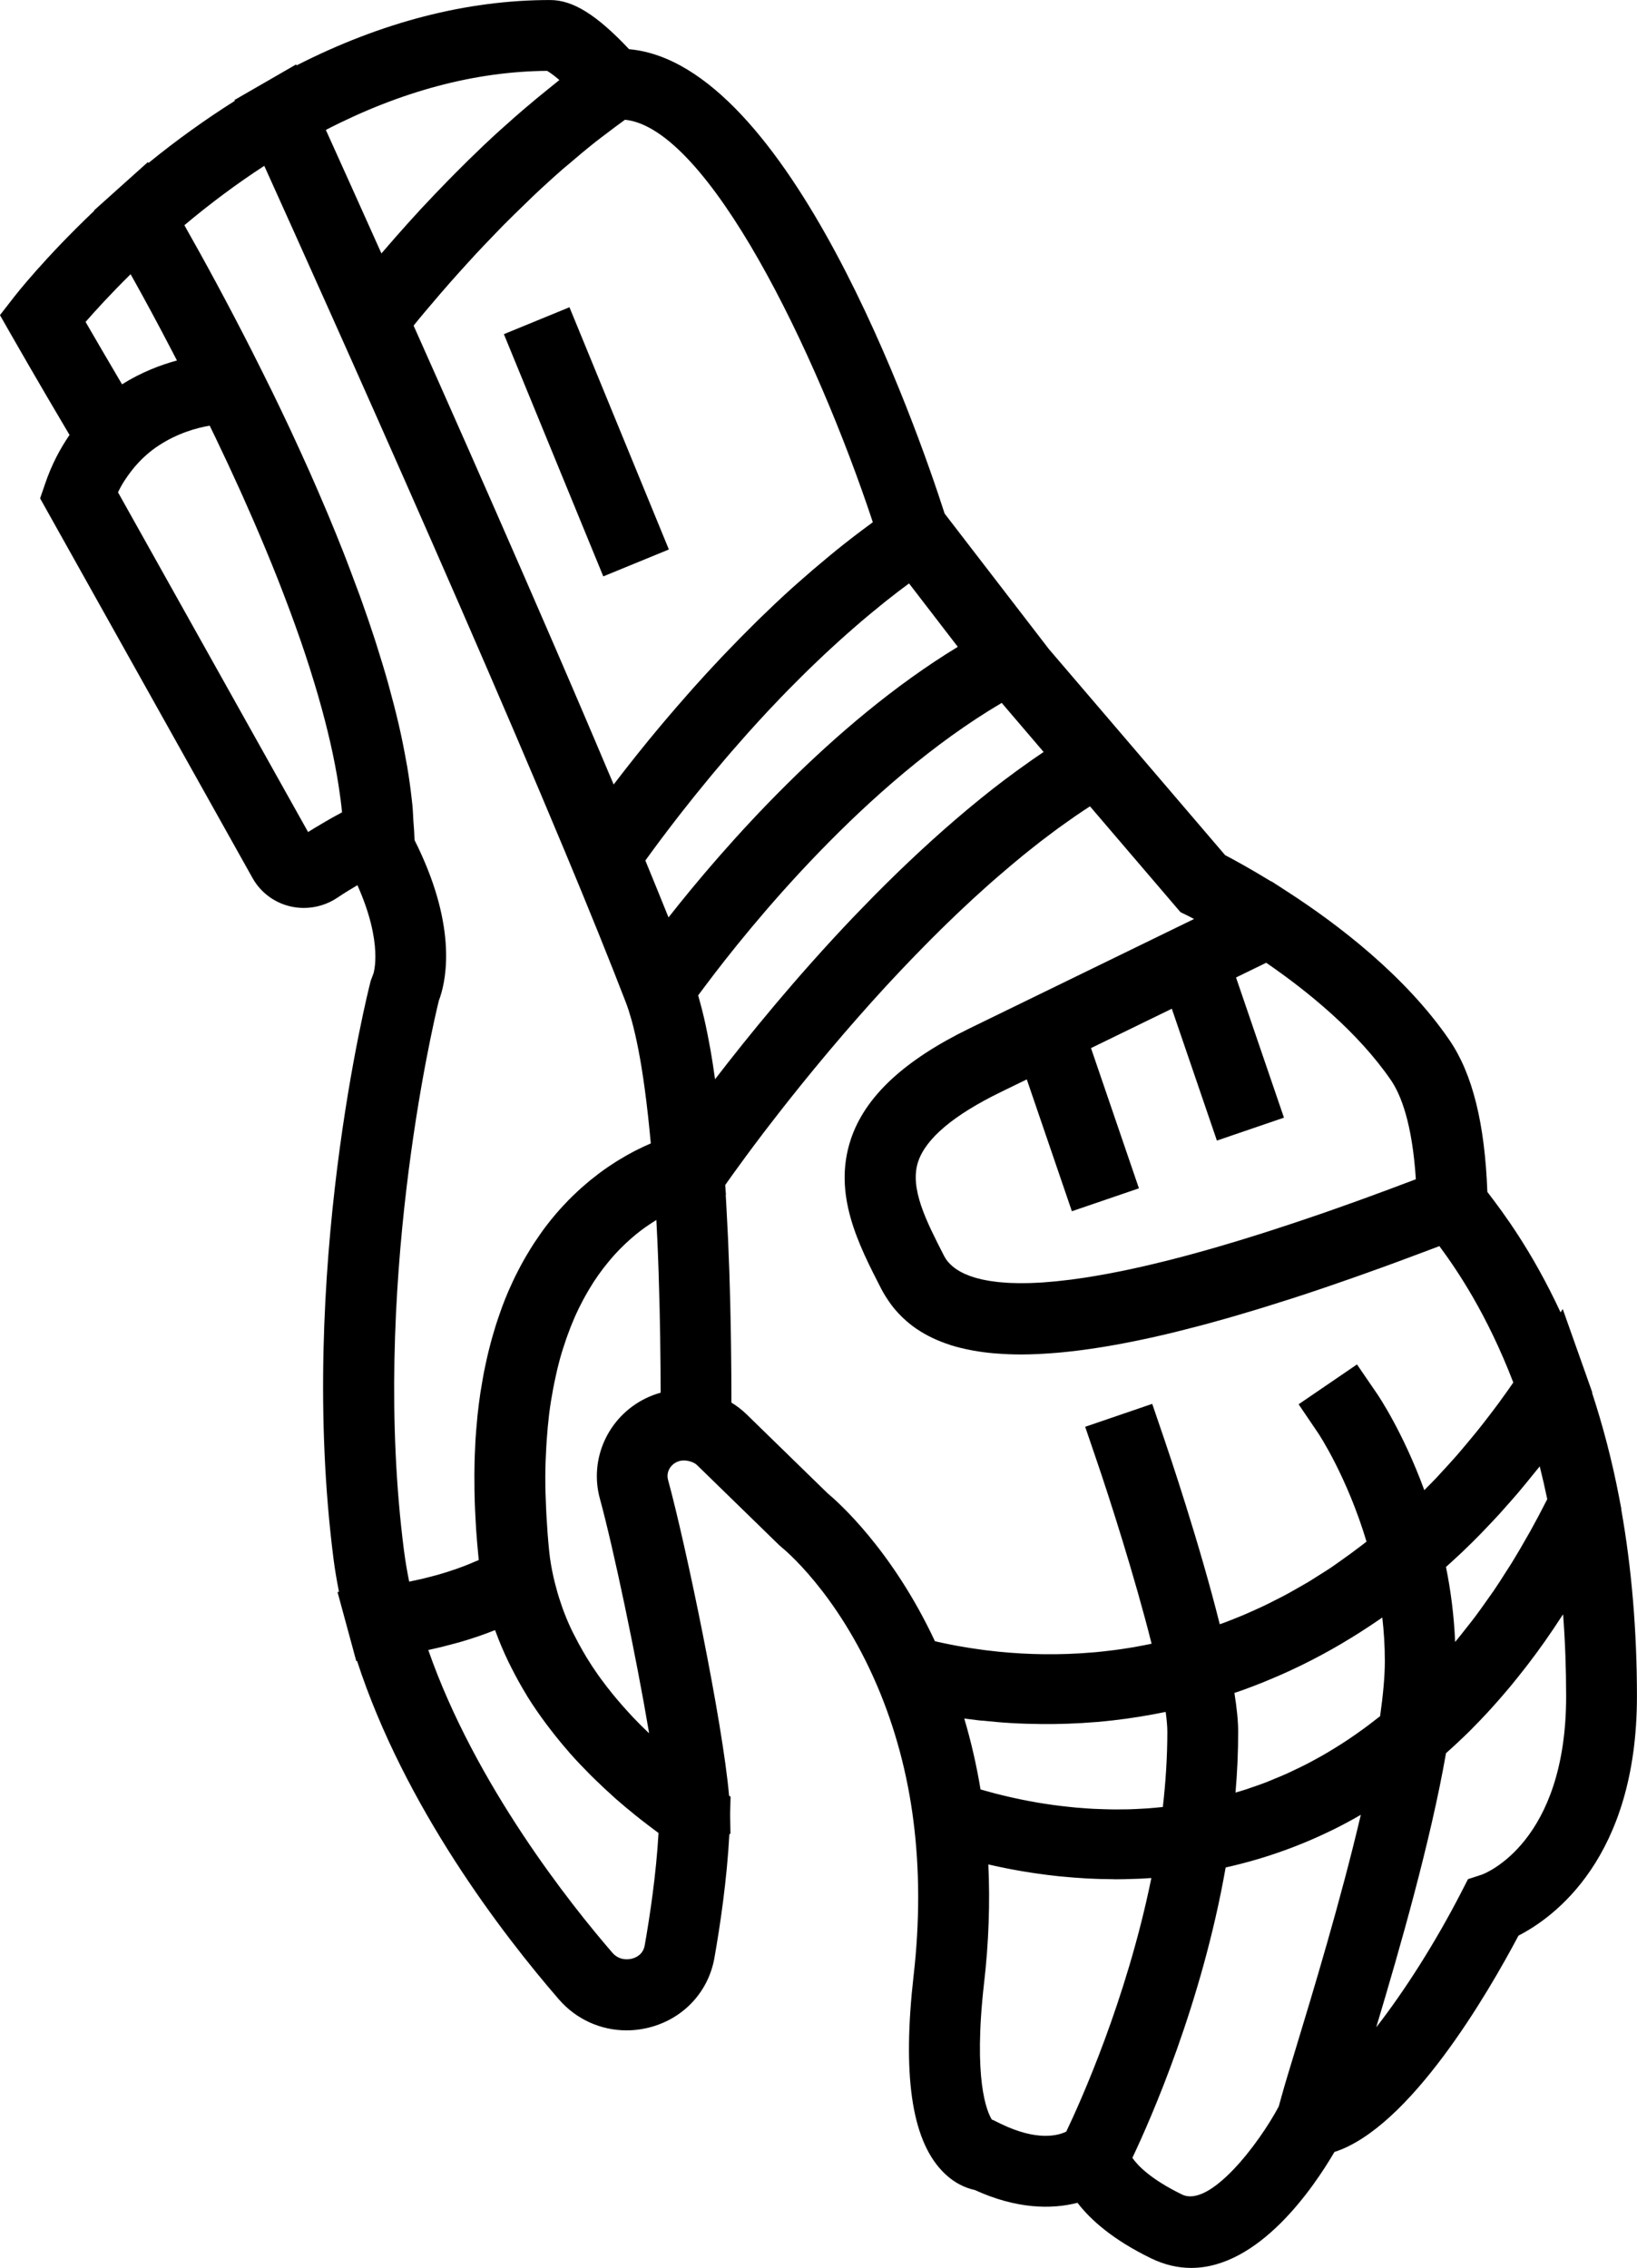 <?xml version="1.0" encoding="UTF-8"?><svg id="_レイヤー_2" xmlns="http://www.w3.org/2000/svg" viewBox="0 0 51.631 71.537"><g id="contents"><g><path d="M51.136,47.606l.002-.004-.07-.365c-.218-1.142-.508-2.248-.854-3.303l.007-.011-.184-.52s-.002-.006-.003-.009l-.745-2.102-.069,.104c-.908-1.954-1.822-3.16-2.274-3.753l-.035-.047c-.079-2.151-.467-3.723-1.193-4.784-1.392-2.037-3.535-3.663-5.087-4.669l-.53-.343-.009,.004c-.65-.399-1.177-.686-1.452-.83l-2.311-2.703h0l-.703-.822-.774-.905h0s-1.767-2.066-1.767-2.066l-3.241-4.212-.051-.067c-.908-2.83-4.916-14.2-9.951-14.647-1.03-1.091-1.772-1.551-2.491-1.551-2.631,0-5.316,.695-7.997,2.062l-.014-.031-1.052,.608c-.006,.003-.011,.006-.017,.009l-.876,.506,.011,.026c-.929,.588-1.841,1.24-2.723,1.96l-.017-.029-1.025,.919c-.014,.013-.027,.025-.041,.037l-.635,.57,.007,.011c-1.565,1.487-2.472,2.646-2.515,2.701l-.458,.59,.37,.649c.081,.142,.789,1.382,1.824,3.131-.298,.434-.563,.933-.766,1.528l-.162,.472,6.702,11.979c.251,.448,.682,.772,1.185,.89,.142,.033,.286,.05,.43,.05,.378,0,.751-.113,1.067-.328,.21-.143,.417-.265,.624-.39,.828,1.855,.503,2.786,.506,2.786h0s-.087,.231-.087,.231c-.095,.373-2.326,9.229-1.17,18.257,.043,.332,.102,.672,.17,1.016l-.047,.006,.337,1.24,.255,.938,.025-.003c1.498,4.599,4.583,8.614,6.361,10.67,.55,.636,1.326,.982,2.138,.982,.256,0,.516-.035,.773-.106,1.046-.288,1.814-1.125,1.999-2.182,.179-1.011,.394-2.459,.471-3.897l.035-.02-.011-.607,.014-.559-.047-.032c-.202-2.322-1.363-7.908-1.924-9.958-.063-.225,.05-.457,.271-.565,.134-.065,.274-.055,.372-.034,.08,.017,.193,.055,.273,.132l2.586,2.52,.089,.078c.016,.014,1.734,1.388,3,4.352l.009,.02c.564,1.325,.949,2.756,1.139,4.254,.197,1.539,.199,3.174,.007,4.859-.357,3.128-.07,5.143,.879,6.161,.371,.398,.76,.558,1.047,.619,1.319,.603,2.425,.615,3.241,.404,.418,.545,1.123,1.168,2.315,1.749,.436,.213,.861,.305,1.271,.305,2.139,0,3.856-2.525,4.518-3.657,2.381-.768,4.838-4.996,5.805-6.825,1.099-.562,3.736-2.442,3.736-7.548,0-2.061-.167-4.046-.496-5.901Zm-4.836,11.669l-.21,.41c-.825,1.605-1.806,3.137-2.684,4.263,.75-2.501,1.716-5.87,2.201-8.647,.248-.22,.494-.45,.74-.692,.035-.036,.071-.073,.107-.109,.153-.154,.305-.312,.456-.476,.052-.056,.105-.114,.157-.172,.137-.152,.274-.308,.41-.468,.053-.063,.106-.124,.159-.188,.144-.174,.288-.354,.431-.538,.04-.051,.08-.1,.119-.152,.185-.242,.368-.489,.549-.747t0-.001c.176-.249,.349-.508,.521-.773,.015-.022,.029-.042,.044-.064,.064,.842,.096,1.706,.096,2.586,0,4.614-2.565,5.592-2.659,5.625l-.438,.143Zm-9.019,9.947c-.994-.485-1.403-.919-1.566-1.157,.586-1.235,2.192-4.877,2.942-9.159,.071-.016,.142-.033,.214-.05,.02-.005,.04-.009,.06-.014,.593-.143,1.194-.327,1.801-.557,.028-.011,.057-.022,.086-.033,.172-.067,.345-.137,.517-.211,.033-.015,.067-.029,.1-.044,.18-.079,.361-.162,.542-.25,.019-.009,.038-.018,.057-.027,.295-.146,.591-.304,.886-.475-.633,2.697-1.514,5.605-2.054,7.381-.191,.628-.342,1.122-.427,1.432l-.108,.388c-.633,1.188-2.174,3.202-3.05,2.776Zm-14.212-24.98v-.048c0-.087,0-.18-.001-.27,0-.179,0-.359-.002-.547-.001-.138-.002-.28-.004-.422-.002-.156-.003-.313-.005-.474-.002-.151-.004-.302-.007-.456-.003-.174-.007-.351-.01-.528-.003-.143-.006-.285-.009-.431-.008-.317-.017-.637-.028-.961-.002-.058-.004-.118-.007-.177-.01-.286-.021-.573-.034-.862-.004-.093-.009-.186-.014-.28-.013-.264-.026-.527-.041-.791-.005-.088-.01-.174-.015-.262-.001-.015-.002-.03-.003-.045l.007-.002-.023-.306c.075-.108,.309-.44,.67-.929,.081-.11,.167-.225,.261-.351,.001-.002,.003-.003,.004-.005,.07-.093,.144-.191,.221-.293,.007-.01,.015-.02,.022-.03,.073-.095,.148-.194,.227-.295,.014-.019,.029-.038,.044-.057,.077-.1,.156-.203,.239-.308,.011-.015,.023-.03,.035-.045,.087-.112,.177-.226,.27-.344,.004-.005,.008-.01,.012-.015,.505-.637,1.089-1.351,1.736-2.103,.008-.01,.016-.019,.025-.029,.107-.125,.218-.251,.329-.378,.03-.034,.06-.069,.09-.103,.1-.114,.203-.229,.305-.344,.044-.05,.088-.099,.132-.148,.097-.108,.196-.216,.294-.324,.052-.057,.104-.114,.156-.171,.098-.106,.197-.213,.297-.319,.055-.058,.11-.117,.165-.175,.099-.105,.199-.21,.3-.315,.059-.062,.12-.124,.18-.186,.099-.102,.198-.203,.298-.305,.064-.065,.128-.129,.192-.194,.099-.099,.198-.198,.298-.296,.068-.067,.136-.133,.205-.2,.099-.096,.198-.193,.299-.288,.07-.067,.142-.134,.213-.201,.1-.094,.2-.188,.3-.28,.074-.068,.148-.135,.222-.201,.1-.091,.2-.182,.3-.271,.084-.074,.17-.147,.254-.221,.137-.119,.275-.237,.414-.354,.129-.108,.257-.216,.387-.322,.074-.06,.148-.118,.222-.177,.108-.087,.217-.174,.326-.258,.077-.059,.154-.116,.23-.174,.108-.081,.215-.163,.324-.242,.077-.057,.156-.112,.234-.167,.107-.077,.215-.154,.323-.228,.079-.053,.156-.105,.234-.158,.072-.048,.144-.095,.216-.141l2.854,3.338,.208,.101s.082,.04,.221,.114l-7.082,3.451c-2.071,1.01-3.295,2.154-3.744,3.498-.575,1.726,.237,3.309,.953,4.705,.082,.159,.176,.307,.276,.449,.013,.018,.026,.038,.039,.056,.099,.133,.208,.257,.325,.373l.059,.057c.12,.114,.249,.22,.388,.317,.018,.013,.037,.024,.055,.037,.3,.201,.643,.365,1.03,.49,.015,.005,.028,.01,.043,.015,.19,.059,.393,.108,.604,.149,.026,.005,.052,.01,.079,.015,.213,.039,.436,.069,.671,.089,.025,.002,.05,.003,.075,.005,.245,.02,.5,.031,.769,.031h.005c.177,0,.36-.005,.548-.014,.039-.002,.08-.004,.119-.007,.154-.009,.311-.019,.472-.033,.051-.004,.102-.009,.153-.014,.157-.015,.317-.033,.481-.053,.052-.007,.105-.013,.159-.02,.176-.023,.357-.05,.54-.079,.041-.007,.081-.013,.122-.019,.464-.076,.952-.17,1.465-.283,.014-.003,.028-.007,.043-.009,.233-.052,.473-.107,.717-.167,.065-.016,.133-.033,.2-.05,.196-.049,.395-.1,.597-.153,.084-.022,.17-.045,.255-.068,.192-.052,.388-.107,.587-.163,.091-.026,.182-.052,.275-.079,.205-.059,.414-.122,.625-.186,.087-.026,.173-.052,.262-.079,.263-.081,.532-.166,.804-.253,.037-.011,.071-.022,.108-.034,.311-.1,.629-.206,.952-.315,.092-.031,.187-.064,.28-.096,.231-.079,.463-.159,.701-.243,.128-.045,.258-.092,.388-.138,.209-.074,.419-.149,.632-.227,.143-.052,.288-.105,.433-.159,.21-.077,.422-.156,.636-.237,.147-.055,.293-.11,.442-.166,.066-.025,.129-.048,.196-.074,.557,.753,1.499,2.136,2.331,4.302-.06,.087-.12,.175-.18,.259-.097,.137-.194,.272-.292,.405-.116,.157-.233,.31-.35,.462-.1,.13-.2,.259-.301,.384-.116,.144-.232,.283-.348,.422-.102,.122-.205,.245-.308,.363-.116,.133-.233,.261-.35,.389-.104,.113-.207,.228-.311,.338-.116,.122-.233,.238-.349,.355-.006,.007-.012,.012-.018,.018-.667-1.819-1.436-2.962-1.493-3.044l-.63-.921-1.841,1.257,.625,.923c.014,.02,.902,1.36,1.517,3.409-.053,.042-.107,.083-.161,.124-.227,.174-.454,.341-.68,.499-.099,.069-.197,.141-.296,.207-.125,.083-.249,.16-.374,.238-.098,.062-.197,.126-.294,.186-.125,.075-.249,.144-.373,.215-.098,.056-.196,.113-.293,.166-.124,.068-.249,.131-.373,.194-.096,.049-.192,.099-.288,.146-.125,.061-.25,.118-.375,.174-.094,.043-.188,.086-.281,.126-.126,.055-.251,.105-.376,.155-.091,.037-.183,.073-.274,.108-.064,.024-.127,.046-.191,.069-.642-2.57-1.611-5.431-1.769-5.894l-.361-1.058-2.115,.723,.361,1.058c.4,1.169,1.209,3.691,1.734,5.785-.052,.011-.105,.022-.157,.032-.131,.026-.261,.051-.39,.074-.067,.011-.133,.021-.2,.032-.135,.021-.269,.042-.401,.059-.055,.007-.108,.013-.163,.02-.142,.017-.284,.034-.424,.047-.036,.003-.071,.005-.107,.009-1.078,.093-2.079,.068-2.965-.02-.007,0-.013-.001-.019-.002-.132-.013-.261-.028-.389-.044-.024-.003-.049-.005-.072-.009-.116-.015-.228-.031-.339-.048-.033-.005-.067-.01-.1-.015-.101-.016-.2-.033-.297-.05-.04-.007-.081-.014-.121-.021-.088-.016-.174-.033-.258-.05-.046-.009-.093-.019-.137-.028-.074-.015-.144-.031-.215-.047-.027-.006-.053-.012-.08-.019-1.348-2.881-3.058-4.394-3.39-4.67l-2.551-2.487c-.144-.141-.306-.265-.48-.371Zm-2.299,13.575c-.074,1.3-.272,2.618-.436,3.548-.05,.281-.268,.381-.394,.415-.087,.023-.393,.084-.626-.185-1.307-1.512-4.32-5.289-5.806-9.548,.064-.014,.131-.031,.197-.045,.073-.017,.146-.033,.22-.051,.125-.031,.251-.064,.379-.099,.065-.017,.129-.034,.194-.052,.188-.055,.377-.113,.567-.178,.016-.005,.032-.011,.049-.017,.167-.058,.333-.119,.499-.186,.004,.011,.01,.021,.014,.033,.123,.339,.264,.665,.416,.982,.029,.061,.06,.119,.09,.179,.147,.291,.303,.573,.47,.846,.015,.024,.028,.049,.043,.074,.183,.292,.378,.572,.579,.842,.039,.053,.08,.105,.12,.158,.185,.242,.376,.476,.571,.699,.02,.023,.039,.047,.059,.07,.21,.238,.425,.462,.64,.678,.052,.052,.105,.104,.158,.155,.187,.183,.374,.358,.56,.524,.031,.027,.061,.057,.092,.084,.208,.183,.413,.352,.613,.514,.057,.046,.113,.09,.17,.135,.173,.136,.343,.265,.505,.384,.019,.014,.039,.031,.058,.044ZM17.572,2.582c-.082,.064-.163,.132-.245,.197-.273,.219-.541,.441-.806,.668-.094,.081-.189,.162-.282,.244-.325,.285-.644,.573-.954,.866-.029,.027-.056,.055-.084,.081-.291,.276-.574,.555-.85,.834-.077,.078-.154,.156-.231,.234-.271,.278-.536,.555-.792,.83-.021,.023-.044,.046-.065,.069-.277,.3-.541,.596-.798,.888-.065,.074-.129,.147-.192,.221-.081,.093-.165,.189-.243,.28-.687-1.534-1.289-2.869-1.753-3.896,2.362-1.22,4.704-1.845,6.976-1.863,.058,.031,.182,.11,.39,.289-.024,.019-.047,.039-.071,.057Zm15.345,21.137c-.245,.164-.489,.335-.732,.511-.05,.036-.099,.072-.149,.108-.239,.176-.478,.354-.715,.539h0c-.242,.19-.482,.385-.721,.583-.047,.039-.093,.078-.14,.117-.214,.179-.426,.361-.636,.546-.022,.019-.044,.038-.065,.057-.233,.205-.462,.413-.689,.623-.039,.036-.078,.073-.117,.108-.2,.186-.398,.375-.594,.563-.03,.029-.061,.058-.091,.088-.22,.214-.438,.43-.652,.646l-.087,.088c-.19,.193-.378,.387-.563,.58-.033,.034-.066,.069-.099,.103-.207,.218-.411,.436-.611,.653-.014,.014-.027,.029-.04,.044-.187,.203-.37,.405-.549,.606-.031,.034-.061,.068-.091,.102-.383,.43-.748,.853-1.092,1.261-.022,.027-.045,.053-.067,.08-.349,.415-.678,.816-.982,1.195-.009,.012-.019,.023-.028,.035-.311,.388-.597,.753-.854,1.088h0c-.002-.017-.005-.031-.007-.047-.043-.305-.087-.594-.135-.868-.014-.083-.03-.16-.045-.241-.037-.197-.074-.388-.113-.568-.018-.084-.037-.166-.056-.246-.04-.171-.082-.333-.125-.487-.017-.063-.034-.129-.052-.189l.231-.309c1.376-1.84,5.036-6.38,9.343-8.916l1.321,1.546h0ZM15.101,49.209c-.049,.022-.099,.04-.149,.061-.096,.041-.192,.082-.29,.12-.08,.031-.159,.06-.239,.088-.098,.035-.197,.068-.295,.099-.079,.025-.158,.05-.237,.073-.101,.029-.202,.057-.302,.082-.075,.02-.149,.039-.223,.057-.107,.026-.213,.048-.317,.07-.047,.01-.096,.022-.143,.032h0c-.069-.336-.123-.665-.165-.984-1.048-8.175,.89-16.485,1.1-17.343,.195-.505,.595-2.074-.545-4.6-.068-.151-.14-.304-.22-.462,0-.032-.005-.067-.006-.099-.004-.171-.021-.351-.033-.527-.01-.154-.013-.303-.028-.46-.006-.061-.014-.122-.02-.182-.038-.346-.086-.697-.147-1.057-.009-.051-.019-.102-.028-.152-.067-.375-.142-.754-.231-1.14-.005-.022-.011-.045-.016-.068-.089-.381-.189-.766-.296-1.155-.014-.048-.026-.095-.039-.143-.108-.384-.227-.772-.351-1.163-.021-.067-.043-.134-.064-.202-.124-.381-.255-.763-.391-1.145-.027-.076-.054-.151-.081-.227-.059-.162-.122-.325-.183-.488-.082-.218-.161-.436-.246-.653-.029-.075-.058-.149-.087-.223-.152-.384-.306-.767-.466-1.148-.026-.063-.053-.126-.08-.189-.166-.393-.335-.784-.506-1.17-.016-.037-.033-.073-.049-.109-.179-.4-.36-.796-.542-1.187-.005-.011-.011-.023-.016-.035-.186-.397-.373-.787-.559-1.17-.018-.036-.035-.073-.053-.108-.019-.039-.038-.075-.057-.114-.162-.331-.325-.657-.486-.975-.021-.041-.041-.083-.062-.124-.178-.351-.355-.693-.528-1.025-.02-.038-.04-.076-.059-.113-.176-.336-.349-.661-.517-.974-.012-.022-.023-.043-.035-.065-.357-.663-.695-1.271-.999-1.808h0c.817-.686,1.659-1.313,2.52-1.873h0c.554,1.226,1.283,2.846,2.112,4.7,.213,.477,.433,.971,.659,1.476,2.12,4.758,4.712,10.653,6.712,15.454,.177,.424,.348,.838,.515,1.243,.372,.905,.717,1.759,1.028,2.547,.004,.009,.008,.019,.011,.029,.127,.322,.25,.636,.365,.934,.028,.071,.056,.154,.086,.243,.004,.01,.007,.02,.01,.031,.028,.087,.057,.185,.087,.292,.005,.018,.01,.035,.015,.054,.029,.107,.058,.225,.088,.353,.005,.022,.01,.045,.016,.068,.03,.134,.061,.276,.091,.433,.004,.02,.008,.043,.012,.063,.032,.166,.064,.343,.095,.536,.001,.007,.002,.015,.003,.022,.032,.197,.064,.409,.094,.636,.002,.015,.004,.028,.006,.043,.031,.228,.061,.475,.09,.735,.003,.023,.005,.045,.008,.068,.029,.267,.058,.551,.086,.853,.001,.008,.002,.015,.002,.023h0c-.074,.031-.15,.065-.228,.102-.016,.008-.034,.017-.051,.025-.062,.029-.124,.059-.189,.092-.026,.014-.053,.028-.079,.041-.057,.03-.115,.061-.173,.094-.031,.017-.061,.034-.092,.052-.058,.033-.117,.069-.177,.105-.031,.019-.061,.037-.092,.056-.069,.044-.139,.089-.209,.136-.022,.015-.043,.028-.064,.043-.091,.063-.183,.128-.276,.197-.026,.019-.052,.04-.078,.061-.067,.051-.135,.104-.202,.159-.035,.029-.071,.059-.107,.09-.058,.049-.117,.1-.176,.152-.039,.035-.077,.07-.116,.106-.057,.053-.114,.107-.171,.163-.038,.038-.077,.075-.116,.115-.06,.061-.12,.125-.179,.19-.034,.037-.068,.073-.102,.111-.09,.102-.181,.207-.27,.318-.021,.026-.041,.053-.062,.079-.07,.088-.139,.178-.207,.272-.035,.047-.069,.098-.102,.147-.054,.077-.107,.154-.16,.234-.036,.056-.072,.113-.108,.17-.049,.079-.098,.16-.146,.243-.035,.061-.07,.121-.105,.183-.049,.087-.096,.178-.143,.269-.032,.061-.064,.121-.094,.184-.056,.114-.11,.233-.163,.352-.02,.044-.04,.085-.059,.13-.069,.162-.136,.329-.2,.502-.024,.064-.046,.131-.069,.197-.041,.116-.081,.232-.119,.352-.025,.078-.048,.159-.072,.239-.034,.114-.067,.23-.098,.348-.023,.085-.045,.171-.066,.258-.03,.122-.058,.247-.085,.373-.019,.087-.038,.174-.055,.263-.028,.143-.053,.291-.077,.439-.013,.077-.027,.152-.039,.231-.033,.224-.063,.454-.088,.69-.008,.071-.013,.147-.02,.22-.016,.173-.031,.347-.043,.527-.007,.101-.01,.206-.015,.309-.008,.158-.014,.317-.017,.48-.003,.113-.004,.227-.005,.342-.001,.163,0,.329,.003,.497,.002,.117,.004,.234,.008,.354,.005,.182,.015,.367,.025,.554,.007,.111,.011,.22,.019,.333,.018,.268,.041,.541,.069,.82,.003,.033,.005,.064,.009,.098l.002,.013,.003,.031s0,.003,0,.005Zm15.107-28.805c-3.993,2.429-7.387,6.325-9.123,8.534-.23-.571-.473-1.17-.73-1.794,0,0,0-.001,0-.001,.292-.406,.65-.886,1.062-1.416,.031-.04,.063-.081,.094-.12,.112-.143,.226-.288,.346-.437,.05-.063,.102-.126,.154-.19,.108-.134,.218-.268,.331-.406,.059-.072,.119-.144,.18-.217,.115-.138,.234-.277,.354-.419,.061-.071,.12-.142,.183-.214,.14-.162,.285-.327,.432-.492,.046-.051,.089-.102,.136-.153,.196-.218,.397-.438,.603-.659,.033-.035,.067-.07,.1-.105,.172-.183,.347-.366,.526-.549,.07-.072,.143-.144,.215-.216,.146-.147,.293-.294,.443-.44,.083-.081,.167-.161,.251-.241,.144-.138,.289-.275,.437-.411,.089-.082,.178-.163,.267-.244,.151-.137,.304-.271,.458-.406,.087-.076,.173-.152,.261-.226,.174-.148,.351-.293,.528-.437,.07-.057,.14-.116,.211-.172,.245-.194,.493-.385,.744-.57h0s1.537,1.999,1.537,1.999Zm-2.725-3.897c-.384,.28-.762,.571-1.132,.871-.087,.07-.172,.142-.258,.213-.313,.258-.62,.522-.922,.79-.064,.057-.129,.113-.192,.17-.347,.314-.684,.632-1.013,.953-.078,.076-.154,.153-.231,.229-.276,.274-.547,.548-.809,.823-.06,.063-.12,.124-.179,.187-.306,.324-.601,.645-.885,.963-.06,.068-.117,.134-.177,.201-.244,.276-.478,.547-.704,.814-.046,.055-.093,.11-.139,.164-.26,.311-.507,.612-.74,.904-.034,.043-.065,.083-.099,.125-.214,.269-.415,.527-.603,.773-.014,.019-.031,.039-.045,.058-.045-.108-.094-.221-.14-.329-.147-.348-.297-.701-.447-1.055-.124-.292-.25-.585-.376-.882-.117-.274-.234-.548-.353-.824-.169-.393-.339-.787-.51-1.184-.085-.197-.17-.394-.256-.591-.211-.487-.422-.975-.636-1.464-.043-.099-.086-.198-.129-.297-1.188-2.726-2.389-5.44-3.463-7.848,.055-.068,.105-.131,.162-.2,.07-.085,.143-.172,.216-.259,.156-.186,.319-.377,.486-.571,.092-.106,.184-.213,.279-.32,.162-.184,.331-.372,.502-.56,.105-.115,.209-.23,.316-.346,.177-.191,.361-.382,.547-.575,.109-.113,.216-.226,.328-.339,.211-.213,.43-.426,.649-.638,.093-.089,.182-.18,.276-.269,.317-.3,.643-.597,.976-.888,.042-.036,.086-.07,.128-.106,.292-.252,.588-.499,.89-.738,.109-.087,.221-.168,.331-.252,.192-.148,.386-.292,.582-.433,2.615,.265,6.024,7.285,7.816,12.695-.016,.011-.031,.025-.047,.036ZM4.119,8.65c.033,.059,.065,.117,.1,.178,.026,.047,.053,.096,.08,.144,.062,.112,.125,.226,.19,.344,.089,.163,.18,.33,.274,.504,.039,.073,.081,.15,.121,.226,.071,.132,.143,.267,.216,.405,.041,.079,.083,.158,.125,.238,.082,.155,.165,.313,.248,.474,.034,.066,.068,.13,.102,.197,.002,.004,.004,.008,.006,.011-.524,.142-1.132,.376-1.732,.752-.483-.82-.882-1.505-1.15-1.969,.324-.37,.805-.898,1.42-1.504Zm-.397,6.879c.126-.267,.279-.491,.439-.696,.257-.327,.543-.581,.839-.776,.595-.393,1.211-.563,1.614-.63h0c.034,.069,.067,.139,.101,.209,.027,.056,.053,.11,.081,.166,.258,.538,.517,1.091,.772,1.656,.025,.055,.05,.11,.074,.164,.105,.235,.21,.471,.313,.709,.025,.057,.05,.113,.074,.17,.25,.578,.493,1.162,.725,1.748,.021,.052,.04,.104,.061,.156,.094,.24,.186,.481,.276,.722,.025,.065,.049,.131,.074,.197,.101,.274,.2,.547,.294,.819,.005,.015,.011,.029,.016,.044,.101,.293,.198,.585,.291,.876,.016,.051,.032,.102,.047,.153,.074,.234,.144,.467,.212,.698l.031,.11c.274,.956,.489,1.883,.624,2.759,.044,.286,.082,.566,.108,.84-.208,.11-.418,.228-.627,.353-.148,.088-.295,.173-.444,.269l-2.363-4.224-3.632-6.492ZM20.428,54.632c-.155-.149-.31-.303-.463-.464-.043-.044-.083-.091-.125-.136-.117-.127-.233-.258-.348-.393-.052-.061-.104-.123-.155-.185-.132-.162-.262-.33-.388-.502-.029-.04-.059-.081-.088-.122-.124-.176-.243-.358-.357-.544-.043-.07-.084-.141-.125-.213-.093-.16-.181-.325-.265-.492-.031-.061-.063-.12-.092-.182-.104-.22-.198-.447-.282-.679-.024-.065-.044-.132-.067-.199-.063-.186-.118-.375-.166-.568-.018-.073-.037-.144-.053-.218-.057-.261-.105-.527-.132-.799-.039-.379-.065-.741-.085-1.095-.005-.087-.009-.173-.013-.258-.016-.341-.026-.673-.025-.991,0-.004,0-.01,0-.014,.001-.325,.013-.635,.031-.937,.004-.071,.008-.141,.013-.21,.02-.286,.045-.564,.077-.829,.001-.008,.002-.016,.003-.024,.035-.275,.079-.535,.126-.788,.011-.057,.022-.114,.034-.17,.048-.235,.099-.462,.158-.679,.003-.011,.005-.023,.008-.034,.062-.228,.13-.443,.202-.651,.016-.046,.032-.09,.048-.135,.069-.19,.14-.373,.216-.546,.005-.013,.01-.027,.016-.039,.082-.184,.168-.358,.256-.524,.02-.037,.039-.072,.059-.108,.082-.148,.166-.291,.252-.425,.009-.014,.017-.028,.026-.042,.095-.145,.191-.281,.289-.41,.022-.029,.045-.057,.067-.086,.088-.112,.177-.219,.266-.32,.013-.014,.025-.028,.037-.042,.1-.11,.201-.212,.301-.309,.024-.023,.048-.045,.072-.068,.087-.081,.174-.158,.26-.229,.016-.013,.031-.027,.047-.04,.098-.08,.195-.153,.291-.221,.025-.017,.049-.034,.074-.051,.08-.055,.158-.106,.235-.154,.012-.008,.025-.016,.037-.024,0,0,.001,0,.002,0,.008,.157,.015,.314,.023,.472,.003,.059,.006,.119,.009,.179,.015,.329,.027,.655,.038,.981,.002,.046,.003,.092,.004,.137,.022,.681,.038,1.349,.047,1.988,0,.015,0,.031,0,.046,.009,.576,.013,1.13,.014,1.644h0c-.16,.044-.317,.103-.469,.177-1.183,.577-1.792,1.907-1.448,3.164,.424,1.55,1.14,4.947,1.554,7.402-.014-.014-.029-.027-.043-.04Zm24.229-17.437v.002c-.129,.05-.25,.094-.377,.142-.142,.054-.285,.107-.425,.16-.228,.085-.452,.167-.673,.248-.138,.051-.275,.1-.41,.149-.214,.077-.424,.152-.631,.225-.132,.046-.264,.093-.394,.138-.202,.07-.4,.137-.595,.203-.126,.043-.251,.085-.375,.126-.191,.064-.378,.125-.564,.185-.117,.038-.235,.076-.349,.113-.182,.058-.359,.113-.534,.167-.111,.034-.223,.069-.332,.102-.17,.051-.335,.1-.498,.148-.106,.031-.213,.062-.317,.092-.158,.045-.312,.088-.464,.13-.101,.028-.202,.056-.3,.082-.149,.04-.294,.077-.438,.114-.093,.024-.187,.048-.277,.07-.142,.035-.278,.068-.414,.1-.086,.02-.173,.041-.257,.06-.134,.031-.263,.058-.391,.086-.079,.017-.159,.034-.237,.05-.125,.026-.245,.049-.365,.072-.073,.014-.148,.028-.219,.041-.117,.021-.23,.04-.341,.059-.068,.011-.136,.023-.202,.033-.108,.017-.213,.032-.316,.046-.063,.009-.127,.018-.188,.026-.101,.013-.198,.023-.294,.034-.057,.006-.116,.013-.171,.019-.094,.009-.183,.016-.271,.023-.053,.004-.107,.009-.158,.013-.087,.005-.168,.009-.25,.013-.048,.002-.098,.005-.144,.006-.08,.003-.154,.003-.23,.003-.044,0-.088,.001-.13,0-.072,0-.139-.003-.207-.005-.041-.002-.083-.003-.123-.005-.064-.003-.124-.009-.185-.014-.038-.003-.076-.005-.112-.009-.057-.006-.111-.013-.165-.021-.035-.004-.071-.009-.104-.014-.05-.008-.096-.017-.144-.026-.032-.006-.066-.012-.097-.019-.044-.01-.084-.021-.126-.032-.029-.007-.06-.014-.088-.022-.038-.011-.073-.023-.109-.035-.027-.009-.055-.017-.081-.027-.033-.013-.063-.026-.094-.039-.024-.01-.05-.02-.072-.029-.029-.014-.055-.028-.081-.041-.021-.011-.044-.021-.063-.032-.024-.014-.045-.028-.067-.042-.019-.012-.04-.024-.057-.036-.02-.014-.037-.028-.056-.042-.017-.013-.035-.026-.05-.039-.018-.015-.034-.031-.05-.046-.013-.012-.026-.023-.038-.035-.023-.023-.043-.047-.062-.07-.003-.004-.007-.008-.01-.011-.044-.055-.078-.11-.105-.161h0c-.565-1.103-1.099-2.144-.822-2.979,.245-.734,1.121-1.472,2.604-2.195l.823-.401,1.422,4.159,2.115-.723-1.512-4.423,2.549-1.242,1.422,4.159,2.115-.723-1.512-4.422,.952-.464c1.306,.897,2.895,2.186,3.937,3.708,.304,.445,.668,1.339,.783,3.121Zm3.906,9.057c.085,.341,.165,.686,.237,1.035,0,0,0,.001,0,.002-.178,.352-.358,.692-.541,1.021-.019,.034-.039,.065-.058,.1-.167,.297-.335,.586-.506,.864-.063,.104-.128,.199-.192,.3-.128,.202-.256,.405-.387,.596-.077,.112-.155,.218-.232,.328-.119,.169-.239,.339-.36,.5-.083,.111-.168,.216-.252,.323-.117,.149-.234,.299-.352,.442-.008,.01-.017,.019-.025,.029-.035-.835-.139-1.626-.288-2.363,0-.001,0-.002,0-.003,.117-.104,.233-.211,.349-.319,.056-.052,.112-.102,.167-.155,.196-.187,.391-.379,.586-.579,.051-.052,.101-.107,.152-.16,.144-.15,.289-.303,.433-.46,.074-.081,.148-.167,.222-.25,.12-.135,.24-.27,.359-.41,.081-.094,.16-.191,.24-.288,.113-.136,.225-.274,.337-.415,.037-.046,.074-.089,.111-.136Zm-8.424,9.883c-.067,.027-.132,.056-.198,.081-.161,.062-.321,.118-.481,.172-.052,.017-.104,.038-.155,.054-.113,.037-.225,.069-.337,.102v-.002c.055-.635,.084-1.277,.084-1.921,0-.335-.044-.75-.118-1.216,0-.001,0-.003,0-.004,.071-.025,.142-.047,.213-.073,.038-.014,.076-.027,.114-.041,.16-.058,.321-.12,.482-.184,.04-.016,.081-.032,.122-.049,.165-.067,.331-.137,.498-.21,.034-.015,.069-.029,.103-.045,.19-.085,.381-.174,.571-.267,.01-.005,.02-.009,.029-.014,.408-.2,.818-.42,1.229-.661,.041-.025,.082-.05,.124-.075,.158-.094,.315-.19,.472-.29,.064-.04,.128-.083,.192-.125,.136-.088,.271-.178,.407-.272,.036-.025,.073-.048,.108-.073,.05,.442,.08,.898,.08,1.369,0,.496-.057,1.089-.149,1.737,0,.002,0,.004,0,.006-.039,.031-.078,.059-.117,.09-.089,.07-.178,.138-.268,.206-.126,.094-.252,.185-.378,.273-.087,.061-.174,.12-.261,.179-.129,.086-.258,.168-.388,.248-.084,.052-.169,.105-.253,.154-.133,.079-.267,.153-.4,.225-.081,.044-.161,.089-.242,.13-.139,.071-.277,.138-.416,.203-.075,.035-.15,.073-.225,.106-.147,.066-.294,.126-.44,.185Zm-9.16-1.861c.15,.016,.304,.031,.462,.044,.055,.004,.11,.009,.166,.014,.182,.014,.368,.025,.559,.033,.075,.003,.15,.005,.227,.008,.148,.005,.3,.008,.453,.009,.548,.005,1.125-.013,1.729-.064,.006,0,.011,0,.017-.001,.173-.015,.348-.032,.524-.052,.004,0,.008-.001,.013-.002,.529-.061,1.076-.148,1.637-.264v.002c.031,.235,.052,.45,.052,.621,0,.794-.052,1.591-.142,2.376h0c-.16,.017-.32,.033-.478,.044-.053,.004-.106,.005-.159,.009-.143,.008-.286,.016-.426,.02-.062,.002-.123,.002-.184,.002-.13,.002-.259,.003-.388,.001-.066,0-.13-.003-.196-.005-.12-.003-.24-.007-.359-.013-.069-.004-.137-.009-.205-.013-.112-.008-.224-.015-.333-.025-.07-.007-.139-.013-.208-.021-.105-.01-.209-.022-.312-.035-.07-.009-.14-.017-.209-.027-.099-.014-.196-.028-.293-.043-.068-.011-.136-.022-.203-.033-.094-.016-.185-.033-.276-.05-.067-.013-.134-.026-.2-.039-.087-.018-.173-.037-.258-.055-.064-.014-.129-.028-.192-.043-.083-.02-.164-.039-.244-.059-.061-.015-.121-.03-.18-.045-.08-.021-.156-.043-.233-.064-.056-.016-.112-.031-.165-.046-.016-.005-.033-.009-.049-.014h0c-.126-.764-.298-1.511-.513-2.236,.143,.02,.292,.038,.444,.056,.04,.005,.082,.009,.123,.013Zm.059,8.276c.147-1.275,.191-2.526,.134-3.739,.014,.003,.029,.007,.043,.009,.182,.042,.372,.082,.57,.121,.043,.009,.084,.017,.128,.025,.202,.039,.413,.074,.629,.107,.052,.008,.105,.016,.159,.023,.222,.032,.45,.062,.686,.086,.043,.005,.087,.008,.13,.012,.221,.022,.448,.04,.679,.053,.042,.002,.083,.005,.126,.008,.25,.013,.506,.019,.766,.021,.037,0,.071,.003,.108,.003,.053,0,.107-.002,.161-.002l.124-.002c.141-.003,.283-.007,.427-.013,.033-.001,.065-.002,.098-.004,.102-.005,.205-.011,.308-.019-.785,3.86-2.257,7.105-2.684,7.999-.257,.125-.917,.312-2.069-.248l-.253-.124h-.021c-.162-.256-.597-1.265-.249-4.318Z"/><rect x="17.376" y="9.807" width="2.236" height="8.259" transform="translate(-3.906 8.064) rotate(-22.311)"/></g></g></svg>